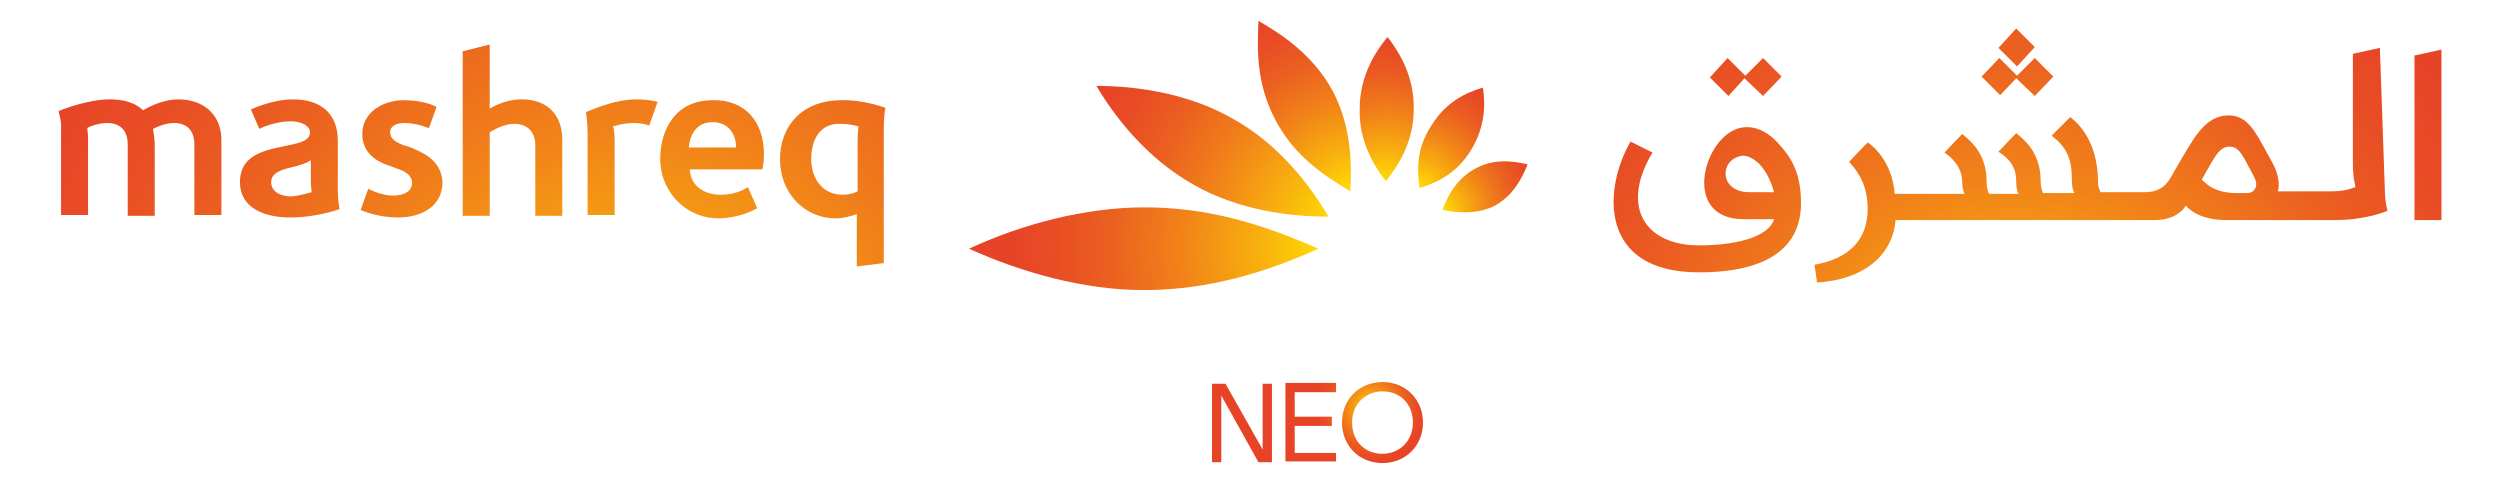<?xml version="1.0" encoding="UTF-8"?> <svg xmlns="http://www.w3.org/2000/svg" width="104" height="20" viewBox="0 0 104 20" fill="none"><g clip-path="url(#clip0_2984_798)"><path d="M52.526 18.702L50.982 15.964H50.42V19.228H50.806V16.455L52.351 19.228H52.913V15.964H52.526V18.702ZM53.86 17.719H55.405V17.333H53.86V16.315H55.58V15.929H53.474V19.193H55.58V18.842H53.86V17.719ZM57.511 15.894C56.528 15.894 55.826 16.631 55.826 17.578C55.826 18.526 56.528 19.263 57.511 19.263C58.494 19.263 59.196 18.526 59.196 17.578C59.196 16.631 58.494 15.894 57.511 15.894ZM58.775 17.578C58.775 18.386 58.178 18.877 57.511 18.877C56.809 18.877 56.247 18.386 56.247 17.578C56.247 16.771 56.844 16.28 57.511 16.28C58.213 16.28 58.775 16.771 58.775 17.578Z" fill="url(#paint0_radial_2984_798)"></path><path d="M33.746 6.626C33.746 7.399 34.203 8.101 35.045 8.101C35.256 8.101 35.467 8.066 35.677 7.96V5.854C35.677 5.573 35.712 5.293 35.712 5.257C35.677 5.257 35.396 5.152 34.975 5.152C34.098 5.117 33.746 5.819 33.746 6.626ZM36.836 4.485C36.8 4.59 36.765 5.012 36.765 5.328V10.944L35.642 11.085V8.908C35.361 9.013 35.045 9.084 34.764 9.084C33.501 9.084 32.448 8.066 32.448 6.626C32.448 5.187 33.431 4.169 34.975 4.169C35.853 4.134 36.73 4.45 36.836 4.485ZM24.374 4.661C24.374 4.696 24.444 5.047 24.444 5.573V8.943H25.568V5.889C25.568 5.503 25.532 5.293 25.497 5.257C25.532 5.257 25.919 5.117 26.375 5.117C26.585 5.117 26.831 5.152 27.007 5.222L27.358 4.239C27.112 4.169 26.796 4.134 26.48 4.134C25.497 4.134 24.515 4.626 24.374 4.661ZM31.781 6.416C31.781 6.662 31.746 6.942 31.711 7.048H28.692C28.727 7.679 29.218 8.101 29.991 8.101C30.657 8.101 31.044 7.82 31.114 7.785L31.5 8.662C31.43 8.697 30.868 9.048 29.955 9.084C28.586 9.119 27.498 8.031 27.463 6.661C27.463 5.293 28.165 4.169 29.64 4.169C31.009 4.134 31.781 5.082 31.781 6.416ZM30.622 6.135C30.622 5.538 30.271 5.082 29.64 5.082C28.973 5.082 28.692 5.608 28.657 6.135H30.622ZM21.706 4.134C20.969 4.134 20.443 4.485 20.372 4.52V1.852L19.249 2.133V8.978H20.372V5.503C20.548 5.398 20.969 5.152 21.39 5.152C21.952 5.152 22.268 5.503 22.268 6.03V8.978H23.391V5.819C23.391 4.801 22.794 4.134 21.706 4.134ZM17.248 6.205C17.108 6.135 16.897 6.065 16.757 6.03C16.406 5.889 16.23 5.749 16.23 5.503C16.23 5.222 16.511 5.117 16.827 5.117C17.354 5.117 17.81 5.328 17.845 5.328L18.161 4.45C18.056 4.38 17.564 4.169 16.792 4.169C15.949 4.169 15.072 4.661 15.072 5.573C15.072 6.346 15.633 6.697 16.125 6.872C16.265 6.907 16.476 7.013 16.616 7.048C17.003 7.188 17.143 7.399 17.143 7.609C17.143 7.925 16.862 8.136 16.335 8.136C15.844 8.136 15.318 7.855 15.318 7.855L15.002 8.733C15.072 8.768 15.739 9.048 16.546 9.048C17.529 9.048 18.407 8.592 18.407 7.574C18.372 6.837 17.845 6.451 17.248 6.205ZM14.054 7.925C14.054 8.417 14.124 8.592 14.124 8.697C14.054 8.733 13.106 9.048 12.088 9.048C11.07 9.048 9.982 8.697 9.982 7.574C9.982 6.275 11.351 6.205 12.229 5.995C12.65 5.889 12.895 5.784 12.895 5.503C12.895 5.257 12.579 5.047 12.088 5.047C11.456 5.047 10.824 5.328 10.789 5.363L10.438 4.555C10.508 4.52 11.351 4.134 12.193 4.134C13.352 4.134 14.054 4.731 14.054 5.854V7.925ZM12.966 7.995C12.966 7.96 12.931 7.785 12.931 7.469V6.661C12.755 6.802 12.369 6.907 12.053 6.977C11.632 7.083 11.281 7.223 11.281 7.574C11.281 7.995 11.702 8.171 12.123 8.171C12.544 8.136 12.931 7.995 12.966 7.995ZM7.419 4.134C6.682 4.134 6.015 4.555 5.945 4.59C5.91 4.555 5.559 4.134 4.576 4.134C3.663 4.134 2.575 4.555 2.435 4.626C2.435 4.661 2.54 4.941 2.54 5.222V8.943H3.663V5.784C3.663 5.503 3.628 5.363 3.628 5.328C3.663 5.293 4.05 5.117 4.471 5.117C4.997 5.117 5.313 5.433 5.313 5.995V8.978H6.437V6.1C6.437 5.679 6.366 5.433 6.366 5.363C6.437 5.328 6.823 5.117 7.244 5.117C7.806 5.117 8.086 5.468 8.086 5.995V8.943H9.21V5.749C9.175 4.766 8.472 4.134 7.419 4.134Z" fill="url(#paint1_radial_2984_798)"></path><path d="M72.57 3.257L73.343 3.994L74.115 3.186L73.343 2.414L72.605 3.151L71.868 2.414L71.131 3.222L71.903 3.994L72.57 3.257ZM84.646 1.958L83.874 1.186L83.136 1.993L83.909 2.765L84.646 1.958ZM83.874 3.257L84.646 3.994L85.418 3.186L84.646 2.414L83.909 3.151L83.171 2.414L82.434 3.186L83.207 3.959L83.874 3.257ZM99.213 7.995C99.213 8.417 99.319 8.733 99.319 8.768C99.248 8.803 98.406 9.154 97.142 9.154C97.142 9.154 93.14 9.154 92.614 9.154C91.456 9.154 91.034 8.662 90.929 8.557C90.824 8.733 90.473 9.154 89.63 9.154C89.525 9.154 78.889 9.154 78.853 9.154C78.784 10.347 77.836 11.611 75.589 11.752L75.484 11.014C76.888 10.769 77.695 9.996 77.695 8.698C77.695 7.855 77.414 7.258 76.923 6.732L77.695 5.924C78.257 6.311 78.748 7.083 78.819 8.066H81.732C81.697 8.031 81.627 7.82 81.627 7.574C81.627 6.837 81.03 6.451 80.89 6.346L81.627 5.573C82.013 5.889 82.645 6.416 82.645 7.574C82.645 7.855 82.715 7.995 82.75 8.066H83.979C83.944 8.031 83.874 7.89 83.874 7.504C83.874 6.732 83.276 6.416 83.136 6.311L83.874 5.538C84.26 5.854 84.891 6.381 84.891 7.539C84.891 7.82 84.962 7.96 84.996 8.031C85.383 8.031 86.296 8.031 86.296 8.031C86.26 7.96 86.19 7.855 86.19 7.469C86.19 6.556 85.944 6.1 85.348 5.644L86.12 4.871C86.716 5.328 87.278 6.17 87.278 7.609C87.278 7.82 87.383 7.96 87.383 7.995C87.419 7.995 89.034 7.995 89.209 7.995C90.087 7.995 90.262 7.434 90.473 7.083C91.21 5.854 91.666 4.801 92.719 4.801C93.597 4.801 93.913 5.679 94.51 6.732C94.896 7.399 94.79 7.89 94.755 7.96C94.86 7.96 96.861 7.96 97.002 7.96C97.634 7.96 97.95 7.785 97.985 7.785C97.985 7.715 97.88 7.434 97.88 6.767C97.88 5.187 97.88 2.239 97.88 2.239L99.003 1.993L99.213 7.995ZM93.773 7.364C93.316 6.521 93.176 6.1 92.754 6.1C92.298 6.1 92.123 6.556 91.596 7.469C91.772 7.644 92.123 8.031 93.035 8.031C93.07 8.031 93.316 8.031 93.492 8.031C93.773 8.031 93.983 7.75 93.773 7.364ZM100.442 2.309V9.154H101.565V2.063L100.442 2.309ZM73.939 5.924C74.466 6.486 74.922 7.118 74.922 8.452C74.922 10.207 73.658 11.33 70.675 11.33C66.462 11.33 66.708 7.82 67.831 5.889L68.744 6.346C67.375 8.627 68.463 10.207 70.675 10.207C72.5 10.207 73.624 9.751 73.799 9.119C73.624 9.119 72.676 9.119 72.535 9.119C69.937 9.119 70.85 5.714 72.36 5.328C73.062 5.152 73.658 5.608 73.939 5.924ZM73.799 7.995C73.483 6.802 72.781 6.416 72.43 6.486C71.517 6.662 71.517 7.995 72.781 7.995C72.991 7.995 73.624 7.995 73.799 7.995Z" fill="url(#paint2_radial_2984_798)"></path><path d="M62.18 8.557C62.882 8.171 63.268 7.539 63.549 6.837C62.812 6.662 62.074 6.626 61.373 7.013C60.67 7.399 60.284 7.995 60.004 8.733C60.74 8.873 61.478 8.908 62.18 8.557Z" fill="url(#paint3_radial_2984_798)"></path><path d="M61.197 6.24C60.6 7.223 59.758 7.609 59.056 7.82C58.95 7.083 58.915 6.17 59.547 5.222C60.144 4.239 60.986 3.853 61.688 3.643C61.794 4.345 61.794 5.257 61.197 6.24Z" fill="url(#paint4_radial_2984_798)"></path><path d="M58.81 4.555C58.845 3.151 58.178 2.133 57.722 1.536C57.23 2.133 56.563 3.151 56.563 4.52C56.528 5.819 57.09 6.802 57.652 7.539C58.213 6.837 58.81 5.854 58.81 4.555Z" fill="url(#paint5_radial_2984_798)"></path><path d="M55.44 3.783C54.598 2.239 53.264 1.396 52.351 0.87C52.316 1.923 52.21 3.432 53.088 5.047C53.86 6.486 55.054 7.293 56.177 7.96C56.247 6.661 56.177 5.187 55.44 3.783Z" fill="url(#paint6_radial_2984_798)"></path><path d="M51.228 4.906C49.297 3.818 47.086 3.573 45.611 3.573C46.313 4.766 47.647 6.556 49.648 7.68C51.544 8.768 53.72 9.013 55.265 9.013C54.457 7.644 53.158 5.959 51.228 4.906Z" fill="url(#paint7_radial_2984_798)"></path><path d="M47.577 8.627C45.155 8.627 42.487 9.329 40.311 10.347C42.487 11.33 45.085 12.067 47.577 12.067C49.543 12.067 51.895 11.681 54.843 10.347C51.614 8.908 49.403 8.627 47.577 8.627Z" fill="url(#paint8_radial_2984_798)"></path></g><defs><radialGradient id="paint0_radial_2984_798" cx="0" cy="0" r="1" gradientUnits="userSpaceOnUse" gradientTransform="translate(57.008 17.003) scale(2.542 2.542)"><stop stop-color="#FFDC04"></stop><stop offset="0.18" stop-color="#F8B10E"></stop><stop offset="0.403" stop-color="#F18219"></stop><stop offset="0.6" stop-color="#EB6020"></stop><stop offset="0.763" stop-color="#E84C25"></stop><stop offset="0.871" stop-color="#E74427"></stop></radialGradient><radialGradient id="paint1_radial_2984_798" cx="0" cy="0" r="1" gradientUnits="userSpaceOnUse" gradientTransform="translate(26.24 18.013) scale(27.468 27.468)"><stop stop-color="#FFDC04"></stop><stop offset="0.207" stop-color="#F8B10E"></stop><stop offset="0.462" stop-color="#F18219"></stop><stop offset="0.689" stop-color="#EB6020"></stop><stop offset="0.876" stop-color="#E84C25"></stop><stop offset="1" stop-color="#E74427"></stop></radialGradient><radialGradient id="paint2_radial_2984_798" cx="0" cy="0" r="1" gradientUnits="userSpaceOnUse" gradientTransform="translate(83.76 17.916) scale(26.256 26.256)"><stop stop-color="#FFDC04"></stop><stop offset="0.18" stop-color="#F8B10E"></stop><stop offset="0.403" stop-color="#F18219"></stop><stop offset="0.6" stop-color="#EB6020"></stop><stop offset="0.763" stop-color="#E84C25"></stop><stop offset="0.871" stop-color="#E74427"></stop></radialGradient><radialGradient id="paint3_radial_2984_798" cx="0" cy="0" r="1" gradientUnits="userSpaceOnUse" gradientTransform="translate(59.995 8.719) scale(4.206 4.206)"><stop stop-color="#FFDC04"></stop><stop offset="0.207" stop-color="#F8B10E"></stop><stop offset="0.462" stop-color="#F18219"></stop><stop offset="0.689" stop-color="#EB6020"></stop><stop offset="0.876" stop-color="#E84C25"></stop><stop offset="1" stop-color="#E74427"></stop></radialGradient><radialGradient id="paint4_radial_2984_798" cx="0" cy="0" r="1" gradientUnits="userSpaceOnUse" gradientTransform="translate(59.05 7.801) scale(4.941 4.941)"><stop stop-color="#FFDC04"></stop><stop offset="0.207" stop-color="#F8B10E"></stop><stop offset="0.462" stop-color="#F18219"></stop><stop offset="0.689" stop-color="#EB6020"></stop><stop offset="0.876" stop-color="#E84C25"></stop><stop offset="1" stop-color="#E74427"></stop></radialGradient><radialGradient id="paint5_radial_2984_798" cx="0" cy="0" r="1" gradientUnits="userSpaceOnUse" gradientTransform="translate(57.643 7.553) scale(6.182 6.182)"><stop stop-color="#FFDC04"></stop><stop offset="0.207" stop-color="#F8B10E"></stop><stop offset="0.462" stop-color="#F18219"></stop><stop offset="0.689" stop-color="#EB6020"></stop><stop offset="0.876" stop-color="#E84C25"></stop><stop offset="1" stop-color="#E74427"></stop></radialGradient><radialGradient id="paint6_radial_2984_798" cx="0" cy="0" r="1" gradientUnits="userSpaceOnUse" gradientTransform="translate(56.157 7.943) scale(7.998 7.998)"><stop stop-color="#FFDC04"></stop><stop offset="0.207" stop-color="#F8B10E"></stop><stop offset="0.462" stop-color="#F18219"></stop><stop offset="0.689" stop-color="#EB6020"></stop><stop offset="0.876" stop-color="#E84C25"></stop><stop offset="1" stop-color="#E74427"></stop></radialGradient><radialGradient id="paint7_radial_2984_798" cx="0" cy="0" r="1" gradientUnits="userSpaceOnUse" gradientTransform="translate(55.464 9.082) scale(11.544)"><stop offset="4.52862e-07" stop-color="#FFDC04"></stop><stop offset="0.195" stop-color="#F8B10E"></stop><stop offset="0.436" stop-color="#F18219"></stop><stop offset="0.65" stop-color="#EB6020"></stop><stop offset="0.827" stop-color="#E84C25"></stop><stop offset="0.944" stop-color="#E74427"></stop></radialGradient><radialGradient id="paint8_radial_2984_798" cx="0" cy="0" r="1" gradientUnits="userSpaceOnUse" gradientTransform="translate(55.08 10.315) scale(14.879)"><stop stop-color="#FFDC04"></stop><stop offset="0.18" stop-color="#F8B10E"></stop><stop offset="0.403" stop-color="#F18219"></stop><stop offset="0.6" stop-color="#EB6020"></stop><stop offset="0.763" stop-color="#E84C25"></stop><stop offset="0.871" stop-color="#E74427"></stop></radialGradient><clipPath id="clip0_2984_798"><rect width="99.13" height="20" fill="white" transform="translate(2.435)"></rect></clipPath></defs></svg> 